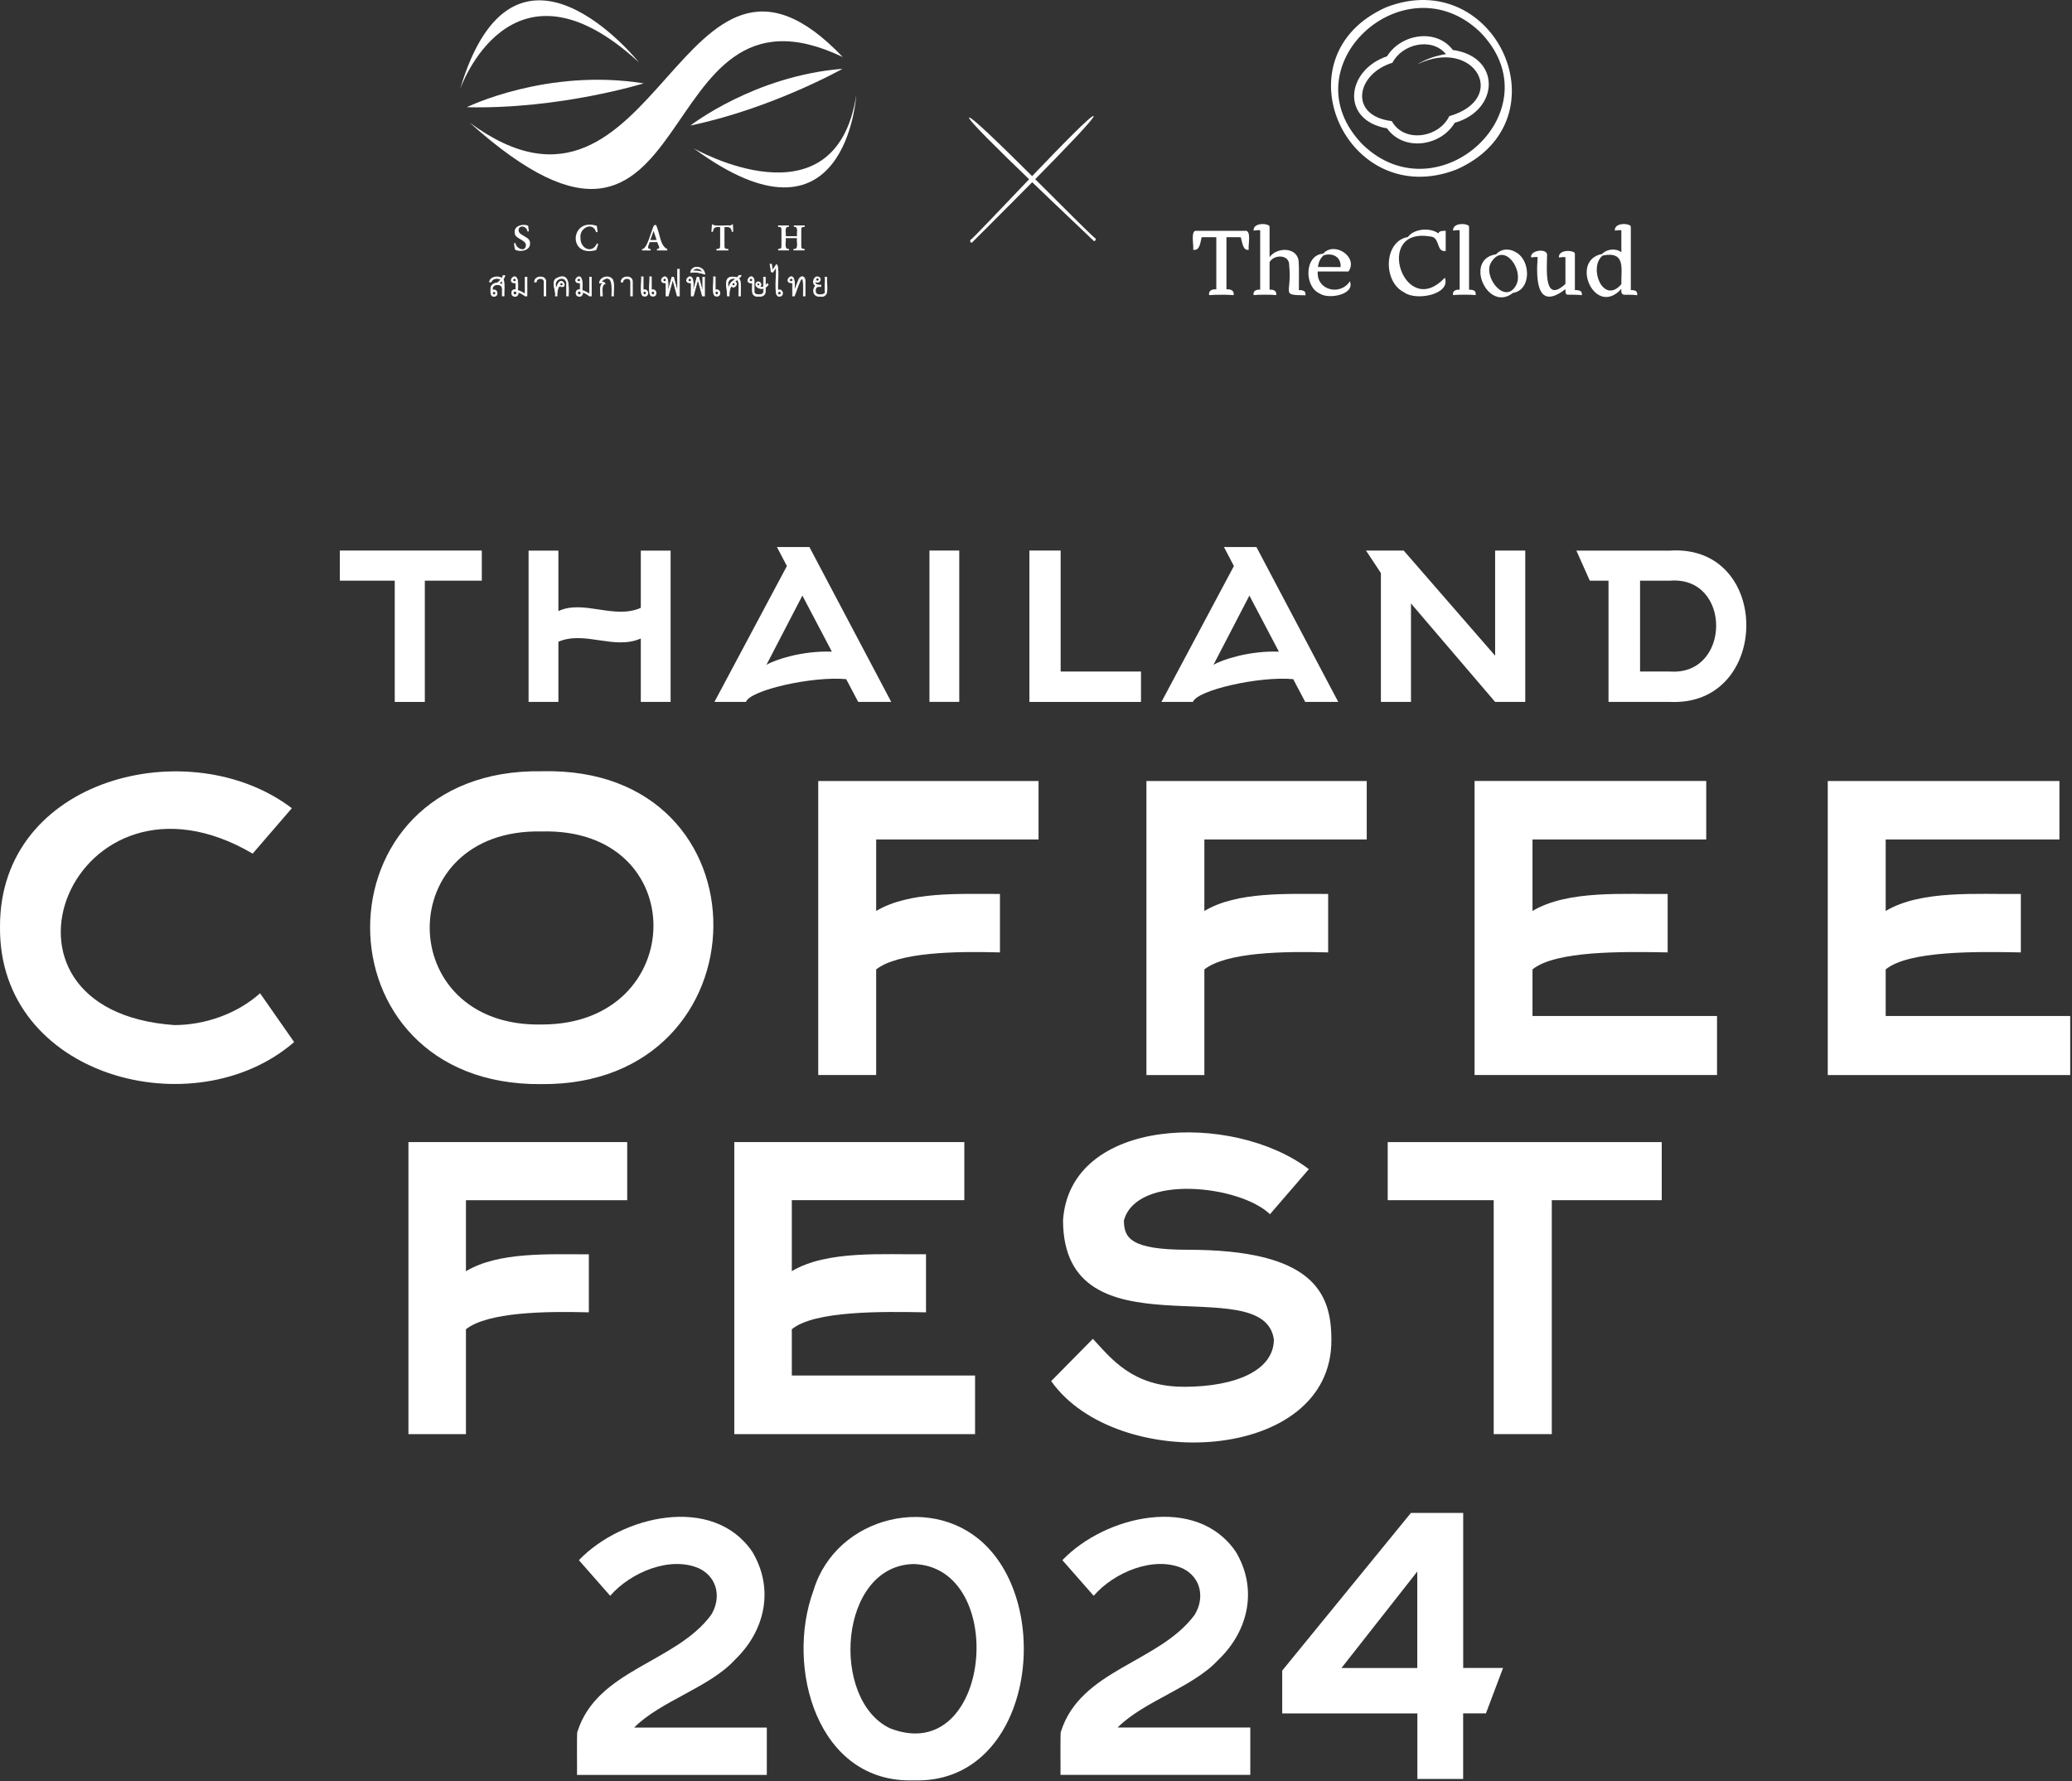 <?xml version="1.0" encoding="UTF-8"?> <svg xmlns="http://www.w3.org/2000/svg" width="392" height="337" viewBox="0 0 392 337" fill="none"><rect x="0" y="0" width="392" height="337" fill="#333333" stroke="none"/><path d="M275.572 32.063C296.462 22.793 282.942 -6.687 262.232 1.383C241.412 10.673 254.872 40.113 275.572 32.063ZM257.852 27.403C243.422 12.713 265.642 -7.677 279.992 6.033C294.432 20.713 272.172 41.133 257.852 27.403Z" fill="white"></path><path d="M235.482 43.673H226.352C225.152 43.483 225.922 46.703 225.722 47.243C227.042 47.563 227.102 45.693 227.342 44.873H230.112V54.743C229.282 54.663 228.572 55.023 228.762 55.843C229.782 55.743 232.362 55.733 233.382 55.843C233.562 55.023 232.872 54.663 232.032 54.743V44.873H234.722C235.002 45.573 235.092 47.553 236.262 47.243C236.042 46.593 236.892 43.413 235.492 43.673H235.482Z" fill="white"></path><path d="M246.662 55.053C246.442 54.923 246.132 54.873 245.732 54.893C245.722 53.563 245.792 50.743 245.702 49.603C245.562 46.653 241.532 46.713 240.192 48.653V43.073C240.192 42.913 240.172 42.793 240.122 42.703C239.322 42.123 237.042 42.273 237.172 43.633C237.632 43.563 238.022 43.523 238.412 43.563V54.813C237.652 54.733 237.002 55.073 237.172 55.833C238.102 55.733 240.492 55.723 241.432 55.833C241.602 55.083 240.962 54.733 240.192 54.813V49.593C241.012 48.093 243.992 48.093 243.902 50.213C244.462 55.743 242.162 55.793 246.972 55.873C247.032 55.583 246.972 55.203 246.662 55.043V55.053Z" fill="white"></path><path d="M255.382 53.213C253.612 56.003 249.032 54.963 249.302 51.373H255.112C257.042 48.653 252.452 45.553 250.322 48.003C246.752 48.223 246.692 54.263 249.692 55.543C251.362 56.703 256.442 55.733 255.372 53.203L255.382 53.213ZM250.472 48.283C252.192 47.793 253.742 48.643 253.632 50.533L249.342 50.513C249.462 49.513 249.842 48.763 250.472 48.273V48.283Z" fill="white"></path><path d="M273.342 52.543C265.712 60.713 259.772 42.973 270.492 44.733C272.572 44.773 271.602 47.773 273.512 47.483V43.673C272.962 43.653 272.202 43.683 272.142 44.173C270.582 42.993 267.522 43.243 266.352 44.843C261.772 45.633 261.582 53.323 265.652 55.313C267.832 56.983 274.522 55.763 273.352 52.543H273.342Z" fill="white"></path><path d="M278.862 54.983C278.642 54.853 278.332 54.803 277.932 54.823V43.073C277.932 42.913 277.912 42.793 277.862 42.703C277.062 42.123 274.782 42.273 274.912 43.633C275.372 43.563 275.762 43.523 276.152 43.563V54.813C275.392 54.733 274.742 55.073 274.912 55.833C275.842 55.733 278.232 55.723 279.172 55.833C279.222 55.543 279.192 55.133 278.862 54.973V54.983Z" fill="white"></path><path d="M286.952 47.833C285.742 46.963 284.052 46.973 283.042 48.113C276.912 49.013 281.422 59.203 286.232 55.423C289.722 54.863 289.592 49.433 286.962 47.823L286.952 47.833ZM286.852 53.913C284.772 57.873 280.392 52.243 282.152 49.563C284.592 45.743 288.322 51.043 286.852 53.913Z" fill="white"></path><path d="M298.932 55.053C298.712 54.913 298.342 54.873 297.952 54.893V48.163C297.952 48.003 297.932 47.883 297.882 47.793C297.082 47.213 294.802 47.363 294.932 48.723C295.392 48.653 295.782 48.613 296.162 48.653V53.723C291.972 57.613 292.682 50.703 292.692 48.143C292.552 46.923 289.412 47.363 289.672 48.713C290.132 48.643 290.522 48.603 290.912 48.643C290.572 52.983 290.782 58.873 296.172 54.703C296.172 55.073 296.112 55.593 296.472 55.753C297.342 55.753 298.872 55.763 299.262 55.853C299.322 55.553 299.262 55.183 298.942 55.023L298.932 55.053Z" fill="white"></path><path d="M309.432 55.053C309.222 54.923 308.922 54.873 308.532 54.893V43.073C308.532 42.913 308.512 42.793 308.462 42.703C307.662 42.123 305.382 42.273 305.512 43.633C305.972 43.563 306.362 43.523 306.742 43.563V47.733C305.752 46.923 303.982 47.083 303.102 48.053C296.912 49.203 301.742 60.153 306.742 54.663C306.702 55.373 306.722 55.853 307.642 55.763C308.252 55.763 309.192 55.763 309.732 55.863C309.782 55.573 309.732 55.193 309.432 55.033V55.053ZM306.742 53.773C303.262 57.803 300.432 50.513 303.222 48.343C307.672 47.463 306.662 50.933 306.742 53.773Z" fill="white"></path><path d="M275.212 23.233C283.682 20.853 284.052 10.743 274.862 9.453C271.712 5.293 265.032 6.413 262.412 10.653C254.682 13.253 253.552 22.773 262.412 24.283C265.522 28.683 272.542 27.733 275.212 23.233ZM273.572 10.233C271.342 10.603 269.752 11.213 268.152 12.163C268.182 12.143 268.232 12.113 268.292 12.083C268.242 12.113 268.192 12.133 268.162 12.163C278.942 6.953 285.592 18.673 274.182 21.983C272.232 26.073 265.642 27.133 263.312 22.913C255.092 21.913 256.562 13.973 263.432 11.873C265.272 8.313 270.852 6.973 273.562 10.243L273.572 10.233Z" fill="white"></path><path d="M206.972 45.623C206.662 45.253 182.852 22.973 183.332 22.253C183.952 21.523 206.732 45.053 207.202 45.053C207.412 45.243 207.252 45.633 206.972 45.613V45.623Z" fill="white"></path><path d="M183.872 45.923C183.592 45.923 183.432 45.563 183.632 45.363C184.092 45.333 206.282 21.253 206.902 21.953C207.402 22.653 184.182 45.553 183.862 45.923H183.872Z" fill="white"></path><path fill-rule="evenodd" clip-rule="evenodd" d="M88.312 20.283C88.312 20.283 103.432 12.843 121.782 15.773C121.782 15.773 105.812 20.713 88.312 20.283Z" fill="white"></path><path fill-rule="evenodd" clip-rule="evenodd" d="M130.622 23.753C130.622 23.753 142.662 14.353 159.402 13.013C159.402 13.013 146.172 20.483 130.622 23.753Z" fill="white"></path><path fill-rule="evenodd" clip-rule="evenodd" d="M88.842 23.193C124.752 49.623 128.622 -21.577 159.442 10.793C121.832 -7.187 133.552 63.333 88.842 23.193Z" fill="white"></path><path fill-rule="evenodd" clip-rule="evenodd" d="M87.022 16.913C87.022 16.913 96.562 -10.577 120.872 11.793C120.872 11.793 97.322 -17.737 87.022 16.913Z" fill="white"></path><path fill-rule="evenodd" clip-rule="evenodd" d="M131.242 28.063C131.242 28.063 158.022 43.353 161.992 18.033C161.992 18.033 160.072 49.303 131.242 28.063Z" fill="white"></path><path d="M99.792 43.813C99.752 42.823 98.172 42.403 98.102 43.573C98.142 44.673 100.422 44.723 100.272 46.063C100.362 47.343 98.472 47.813 97.452 47.233C97.372 47.043 97.292 46.493 97.242 46.043L97.522 45.963C97.552 46.923 99.382 47.883 99.502 46.383C99.442 45.253 97.262 45.233 97.372 43.913C97.252 42.723 98.982 42.243 99.922 42.723C99.942 42.983 100.002 43.293 100.052 43.763L99.782 43.813H99.792Z" fill="white"></path><path d="M113.182 46.163C113.082 46.503 112.912 47.043 112.792 47.313C107.342 48.813 107.882 41.073 112.912 42.733C112.972 43.133 113.012 43.453 113.062 43.893L112.782 43.943C112.182 41.833 109.602 43.113 109.822 44.933C109.732 47.073 112.052 48.083 112.922 46.063L113.192 46.173L113.182 46.163Z" fill="white"></path><path d="M124.292 47.383V47.113C125.172 47.043 124.422 46.333 124.362 45.803H122.922C122.832 46.243 122.172 47.113 123.092 47.113V47.383H121.472V47.113C122.452 47.253 123.312 43.223 123.742 42.633L124.082 42.533C124.832 43.843 124.822 46.543 126.242 47.113V47.383H124.302H124.292ZM123.662 43.723H123.642C123.432 44.293 123.242 44.863 123.032 45.413H124.222L123.662 43.723Z" fill="white"></path><path d="M138.452 43.863C138.332 42.943 137.902 42.933 137.062 42.963V46.423C137.062 47.013 137.132 47.073 137.792 47.113V47.383H135.542V47.113C136.172 47.063 136.242 47.013 136.242 46.423V42.963C135.342 42.923 135.022 42.983 134.872 43.863H134.592C134.632 43.353 134.672 42.853 134.692 42.463H134.872C134.972 42.863 137.782 42.573 138.072 42.653C138.282 42.653 138.342 42.613 138.462 42.463H138.662C138.662 42.783 138.712 43.383 138.722 43.833L138.462 43.873L138.452 43.863Z" fill="white"></path><path d="M152.222 42.923C151.652 42.963 151.592 43.003 151.592 43.603V46.413C151.592 47.023 151.662 47.043 152.212 47.103V47.373H150.112V47.103C151.212 47.243 150.632 45.653 150.772 45.053H148.652C148.782 45.633 148.242 47.233 149.272 47.103V47.373H147.212V47.103C147.772 47.043 147.842 47.023 147.842 46.413V43.603C147.842 43.003 147.782 42.953 147.202 42.923V42.653H149.252V42.923C148.322 42.783 148.752 44.133 148.662 44.683H150.782C150.682 44.133 151.132 42.783 150.192 42.923V42.653H152.242V42.923H152.222Z" fill="white"></path><path d="M95.362 55.993H95.032V54.523C94.852 53.443 92.852 53.753 93.182 54.943C94.062 54.503 94.472 56.043 93.482 56.073C92.682 56.103 92.872 55.063 92.862 54.563C92.852 53.933 93.482 53.523 94.082 53.553C94.352 53.333 94.582 53.113 94.772 52.903C94.222 52.503 93.152 52.633 92.932 53.333H92.612C92.792 52.373 94.212 52.143 94.942 52.643C95.072 52.503 95.152 52.333 95.182 52.133H95.512C95.472 52.373 95.352 52.613 95.172 52.843C95.532 53.153 95.302 55.563 95.362 55.993ZM93.782 55.473C93.782 55.083 93.172 55.073 93.182 55.473C93.172 55.863 93.782 55.853 93.782 55.473ZM95.032 53.903C95.022 53.683 95.082 53.303 94.952 53.103C94.782 53.283 94.602 53.443 94.412 53.593C94.662 53.653 94.872 53.763 95.032 53.913V53.903Z" fill="white"></path><path d="M93.482 56.133C92.632 56.163 92.802 55.103 92.792 54.563C92.782 53.903 93.422 53.463 94.052 53.483C94.292 53.293 94.492 53.093 94.662 52.913C94.132 52.583 93.132 52.723 92.972 53.393H92.532C92.642 52.353 94.132 52.043 94.932 52.553C95.042 52.413 95.112 52.243 95.132 52.063H95.592C95.552 52.333 95.452 52.583 95.252 52.843C95.582 53.163 95.372 55.633 95.422 56.053H94.962V54.513C94.822 53.583 92.982 53.773 93.242 54.833C94.202 54.513 94.492 56.113 93.472 56.123L93.482 56.133ZM94.022 53.613C93.472 53.603 92.912 53.983 92.922 54.553C92.952 55.003 92.732 56.023 93.482 55.993C94.452 55.933 93.902 54.493 93.112 55.033C92.722 53.713 94.872 53.273 95.102 54.513V55.923H95.292C95.222 55.473 95.482 53.163 95.082 52.843C95.252 52.643 95.382 52.413 95.432 52.193H95.242C95.192 52.393 95.092 52.573 94.962 52.723C94.282 52.223 92.952 52.393 92.692 53.263H92.882C93.162 52.533 94.282 52.433 94.862 52.893C94.652 53.143 94.402 53.373 94.102 53.623H94.022V53.613ZM93.472 55.833C93.002 55.843 93.002 55.093 93.472 55.103C93.942 55.103 93.952 55.843 93.472 55.833ZM93.472 55.233C93.272 55.233 93.162 55.503 93.312 55.633C93.642 55.923 93.922 55.253 93.472 55.233ZM95.102 54.053C94.892 53.823 94.592 53.683 94.262 53.623C94.522 53.443 94.762 53.223 94.972 52.993C95.162 53.253 95.092 53.773 95.102 54.063V54.053ZM94.552 53.563C94.712 53.613 94.852 53.683 94.972 53.773C94.972 53.643 94.992 53.353 94.932 53.223C94.812 53.343 94.682 53.463 94.552 53.563Z" fill="white"></path><path d="M99.692 55.993H99.342C98.872 55.633 98.432 55.393 98.022 55.283C97.922 57.333 95.542 54.863 97.602 54.833V53.513C95.752 53.863 97.392 51.173 97.932 52.983V54.933C98.532 55.143 99.012 55.393 99.372 55.663V52.453H99.702V56.003L99.692 55.993ZM97.642 52.973C97.642 52.583 97.032 52.583 97.032 52.973C97.032 53.363 97.642 53.363 97.642 52.973ZM97.752 55.433C97.752 55.003 97.082 55.003 97.092 55.433C97.092 55.863 97.762 55.863 97.752 55.433Z" fill="white"></path><path d="M97.412 56.133C96.432 56.143 96.572 54.563 97.532 54.743V53.603C95.122 53.593 98.512 49.923 97.992 54.883C98.522 55.073 98.952 55.293 99.302 55.533V52.383H99.762V56.063H99.322C98.902 55.733 98.482 55.503 98.112 55.383C98.162 55.783 97.822 56.153 97.422 56.143L97.412 56.133ZM97.412 54.863C95.712 55.383 98.232 56.943 97.922 55.183C98.402 55.303 98.842 55.533 99.362 55.933H99.632V52.523H99.442V55.803C99.022 55.473 98.532 55.213 97.872 54.983C97.812 54.683 98.022 52.803 97.712 52.613C96.642 51.823 96.512 54.063 97.672 53.403V54.923C97.592 54.893 97.502 54.873 97.412 54.873V54.863ZM97.422 55.833C96.912 55.833 96.912 55.023 97.422 55.033C97.932 55.033 97.932 55.843 97.422 55.833ZM97.422 55.163C96.932 55.193 97.242 55.963 97.612 55.623C97.782 55.463 97.652 55.163 97.422 55.163ZM97.342 53.333C96.862 53.333 96.862 52.593 97.342 52.603C97.822 52.603 97.822 53.343 97.342 53.333ZM97.342 52.743C97.142 52.743 97.022 53.003 97.172 53.143C97.502 53.443 97.782 52.773 97.342 52.743Z" fill="white"></path><path d="M103.262 55.993H102.932V53.293C102.922 52.433 101.472 52.503 101.462 53.343H101.132C101.122 52.123 103.312 52.023 103.262 53.293V55.993Z" fill="white"></path><path d="M103.332 56.063H102.872V53.303C102.852 52.493 101.472 52.623 101.522 53.413H101.062C100.972 52.063 103.362 51.903 103.332 53.303V56.063ZM103.002 55.933H103.192V53.303C103.232 52.143 101.262 52.193 101.192 53.283H101.402C101.482 52.403 102.992 52.393 103.002 53.303V55.933Z" fill="white"></path><path d="M107.532 55.993H107.202V53.563C106.792 51.713 104.362 53.003 105.282 54.583C106.022 51.323 107.862 55.013 105.802 54.103C105.452 54.603 105.342 55.403 105.382 55.993H105.052C105.282 54.963 104.272 53.563 105.172 52.733C107.852 51.253 107.582 54.303 107.522 55.993H107.532ZM106.502 53.773C106.512 53.403 105.932 53.403 105.942 53.773C105.932 54.143 106.512 54.143 106.502 53.773Z" fill="white"></path><path d="M107.602 56.063H107.142V53.573C106.952 52.023 104.532 52.883 105.282 54.293C106.092 51.443 107.992 54.933 105.812 54.213C105.482 54.733 105.412 55.473 105.452 56.063H104.992C105.222 54.993 104.202 53.543 105.132 52.693C107.902 51.153 107.662 54.303 107.592 56.063H107.602ZM107.272 55.933H107.462C107.512 54.323 107.802 51.363 105.222 52.793C104.362 53.583 105.352 54.953 105.122 55.933H105.312C105.262 55.323 105.412 54.513 105.782 54.003C106.032 54.423 106.682 54.273 106.672 53.773C106.222 52.433 105.192 54.203 105.272 54.973C105.202 54.573 105.242 54.713 105.102 54.153C104.652 53.033 106.012 52.163 106.902 52.853C107.542 53.173 107.152 55.383 107.252 55.933H107.272ZM106.222 54.123C105.772 54.133 105.772 53.413 106.222 53.423C106.672 53.413 106.672 54.133 106.222 54.123ZM106.222 53.553C106.032 53.553 105.932 53.803 106.072 53.933C106.372 54.203 106.632 53.573 106.222 53.553Z" fill="white"></path><path d="M111.872 55.993H111.522C111.052 55.633 110.612 55.393 110.202 55.283C110.102 57.333 107.722 54.863 109.782 54.833V53.513C107.932 53.863 109.572 51.173 110.112 52.983V54.933C110.712 55.143 111.192 55.393 111.552 55.663V52.453H111.882V56.003L111.872 55.993ZM109.812 52.973C109.812 52.583 109.202 52.583 109.202 52.973C109.202 53.363 109.812 53.363 109.812 52.973ZM109.922 55.433C109.922 55.003 109.252 55.003 109.262 55.433C109.262 55.863 109.932 55.863 109.922 55.433Z" fill="white"></path><path d="M109.592 56.133C108.612 56.143 108.752 54.563 109.712 54.743V53.603C107.302 53.593 110.692 49.923 110.172 54.883C110.702 55.073 111.132 55.293 111.482 55.533V52.383H111.942V56.063H111.502C111.082 55.733 110.662 55.503 110.292 55.383C110.342 55.783 110.002 56.153 109.602 56.143L109.592 56.133ZM109.592 54.863C107.892 55.383 110.412 56.943 110.102 55.183C110.582 55.303 111.022 55.533 111.542 55.933H111.812V52.523H111.622V55.803C111.202 55.473 110.712 55.213 110.052 54.983C109.992 54.683 110.202 52.803 109.892 52.613C108.822 51.823 108.692 54.063 109.852 53.403V54.923C109.772 54.893 109.682 54.873 109.592 54.873V54.863ZM109.592 55.833C109.082 55.833 109.082 55.023 109.592 55.033C110.102 55.033 110.102 55.843 109.592 55.833ZM109.592 55.163C109.102 55.193 109.412 55.963 109.782 55.623C109.952 55.463 109.822 55.163 109.592 55.163ZM109.512 53.333C109.032 53.333 109.032 52.593 109.512 52.603C109.992 52.603 109.992 53.343 109.512 53.333ZM109.512 52.743C109.312 52.743 109.192 53.003 109.342 53.143C109.672 53.443 109.952 52.773 109.512 52.743Z" fill="white"></path><path d="M116.072 55.993H115.742V53.643C115.802 52.523 114.152 52.363 113.762 53.283C114.122 53.313 114.362 53.443 114.492 53.683C113.632 53.803 114.042 55.453 113.952 56.003H113.622C113.712 55.443 113.312 53.853 114.092 53.643C113.892 53.543 113.662 53.513 113.402 53.543C113.492 52.473 114.982 52.023 115.712 52.713C116.342 53.163 115.972 55.353 116.062 56.003L116.072 55.993Z" fill="white"></path><path d="M116.142 56.063H115.682C115.712 54.863 116.012 51.373 113.862 53.233C114.232 53.283 114.462 53.453 114.602 53.733C113.672 53.773 114.122 55.533 114.022 56.063H113.562C113.642 55.533 113.302 53.923 113.942 53.643C113.762 53.583 113.542 53.583 113.342 53.613C113.382 52.443 114.972 51.913 115.772 52.663C116.432 53.133 116.052 55.383 116.142 56.073V56.063ZM115.812 55.933H116.012C115.922 55.303 116.272 53.183 115.682 52.753C115.012 52.123 113.642 52.493 113.502 53.463C113.792 53.443 114.032 53.513 114.272 53.643C113.372 53.773 113.792 55.353 113.702 55.933H113.902C113.982 55.373 113.612 53.853 114.402 53.643C114.272 53.453 113.982 53.353 113.682 53.343C114.032 52.283 115.892 52.413 115.822 53.643V55.933H115.812Z" fill="white"></path><path d="M119.642 55.993H119.312V53.293C119.302 52.433 117.852 52.503 117.842 53.343H117.512C117.502 52.123 119.692 52.023 119.642 53.293V55.993Z" fill="white"></path><path d="M119.712 56.063H119.252V53.303C119.232 52.493 117.852 52.623 117.902 53.413H117.442C117.352 52.063 119.742 51.903 119.712 53.303V56.063ZM119.382 55.933H119.572V53.303C119.612 52.143 117.642 52.193 117.572 53.283H117.782C117.862 52.403 119.372 52.393 119.382 53.303V55.933Z" fill="white"></path><path d="M122.572 55.433C122.592 56.233 121.322 56.233 121.352 55.433V52.373H121.682V54.893C122.062 54.673 122.602 54.973 122.582 55.423L122.572 55.433ZM122.272 55.433C122.272 55.033 121.652 55.033 121.652 55.433C121.652 55.833 122.272 55.833 122.272 55.433ZM124.132 55.433C124.152 56.233 122.882 56.233 122.912 55.433V52.373H123.242V54.893C123.622 54.673 124.162 54.973 124.142 55.423L124.132 55.433ZM123.832 55.433C123.832 55.033 123.212 55.033 123.212 55.433C123.212 55.833 123.832 55.833 123.832 55.433Z" fill="white"></path><path d="M123.522 56.113C122.272 56.223 123.042 52.913 122.842 52.313H123.302V54.803C124.282 54.473 124.552 56.113 123.522 56.123V56.113ZM122.972 52.443V55.433C123.572 57.193 124.952 54.403 123.162 55.013V52.443H122.972ZM121.962 56.113C120.712 56.223 121.482 52.913 121.282 52.313H121.742V54.803C122.722 54.473 122.992 56.113 121.962 56.123V56.113ZM121.412 52.443V55.433C122.012 57.193 123.392 54.403 121.612 55.013V52.443H121.412ZM123.522 55.813C123.042 55.813 123.042 55.053 123.522 55.063C124.002 55.063 124.002 55.823 123.522 55.813ZM123.522 55.193C123.072 55.213 123.352 55.923 123.692 55.613C123.842 55.473 123.732 55.183 123.522 55.193ZM121.962 55.813C121.482 55.813 121.482 55.053 121.962 55.063C122.442 55.063 122.442 55.823 121.962 55.813ZM121.962 55.193C121.512 55.213 121.792 55.923 122.132 55.613C122.282 55.473 122.172 55.183 121.962 55.193Z" fill="white"></path><path d="M128.532 55.993H128.132L127.272 52.853L126.412 55.993H126.012V53.503C124.162 53.853 125.802 51.163 126.342 52.973C126.332 53.483 126.372 54.983 126.292 55.493C126.372 55.053 126.992 52.923 127.112 52.443H127.422C127.552 52.933 128.152 55.043 128.242 55.493C128.162 55.163 128.212 51.363 128.192 50.933H128.522V55.993H128.532ZM126.052 52.973C126.052 52.583 125.442 52.583 125.442 52.973C125.442 53.363 126.052 53.363 126.052 52.973Z" fill="white"></path><path d="M128.592 56.063H128.082L127.272 53.103L126.462 56.063H125.952V53.603C123.532 53.563 126.932 50.003 126.412 54.783L127.072 52.383H127.482L128.142 54.783V50.873H128.602V56.063H128.592ZM128.182 55.933H128.462V51.003H128.272C128.272 51.463 128.242 55.133 128.312 55.493L128.182 55.513C128.102 55.083 127.502 52.993 127.372 52.513H127.162C127.032 53.003 126.442 55.063 126.352 55.513L126.222 55.493C126.222 54.783 126.462 53.213 126.112 52.603C125.042 51.813 124.912 54.053 126.072 53.393V55.933H126.352L127.262 52.613L128.172 55.933H128.182ZM125.742 53.333C125.262 53.333 125.262 52.593 125.742 52.603C126.222 52.603 126.222 53.343 125.742 53.333ZM125.742 52.743C125.542 52.743 125.422 53.003 125.572 53.143C125.902 53.443 126.182 52.773 125.742 52.743Z" fill="white"></path><path d="M133.282 55.993H132.882L132.022 52.853L131.162 55.993H130.762V53.503C128.912 53.853 130.552 51.163 131.092 52.973C131.082 53.483 131.122 54.983 131.042 55.493C131.122 55.053 131.742 52.923 131.862 52.443H132.172C132.302 52.933 132.902 55.043 132.992 55.493C132.912 55.013 132.962 52.943 132.942 52.443H133.272V55.993H133.282ZM130.812 52.973C130.812 52.583 130.202 52.583 130.202 52.973C130.202 53.363 130.812 53.363 130.812 52.973Z" fill="white"></path><path d="M133.352 56.063H132.842L132.032 53.103L131.222 56.063H130.712V53.603C128.292 53.563 131.692 50.003 131.172 54.783L131.832 52.383H132.242L132.902 54.783V52.383H133.362V56.063H133.352ZM132.942 55.933H133.222V52.523H133.032C133.042 53.033 133.002 55.013 133.072 55.503L132.942 55.523C132.862 55.093 132.262 53.003 132.132 52.523H131.922C131.792 53.013 131.202 55.073 131.112 55.523L130.982 55.503C130.982 54.803 131.222 53.223 130.872 52.613C129.802 51.823 129.672 54.063 130.832 53.403V55.943H131.112L132.022 52.623L132.932 55.943L132.942 55.933ZM130.502 53.333C130.022 53.333 130.022 52.593 130.502 52.603C130.982 52.603 130.982 53.343 130.502 53.333ZM130.502 52.743C130.302 52.743 130.182 53.003 130.332 53.143C130.662 53.443 130.942 52.773 130.502 52.743Z" fill="white"></path><path d="M133.332 51.883C132.362 51.543 131.602 51.433 130.662 51.563C130.832 50.033 133.272 50.313 133.332 51.883ZM132.982 51.533C132.632 50.713 131.412 50.503 131.042 51.283C131.682 51.203 132.462 51.303 132.982 51.533Z" fill="white"></path><path d="M133.412 51.973C132.412 51.613 131.572 51.483 130.592 51.633C130.682 49.883 133.422 50.233 133.412 51.973ZM131.372 51.443C131.952 51.443 132.582 51.553 133.242 51.783C133.132 50.413 130.972 50.163 130.732 51.493C130.962 51.463 131.182 51.453 131.372 51.453V51.443ZM133.122 51.673C132.512 51.373 131.662 51.243 130.922 51.363C131.302 50.333 132.782 50.673 133.122 51.673ZM131.462 51.193C131.972 51.193 132.422 51.263 132.822 51.403C132.482 50.803 131.522 50.653 131.152 51.203C131.252 51.203 131.352 51.193 131.462 51.193Z" fill="white"></path><path d="M136.202 55.433C136.222 56.233 134.952 56.233 134.982 55.433V52.373H135.312V54.893C135.692 54.673 136.232 54.973 136.212 55.423L136.202 55.433ZM135.912 55.433C135.912 55.033 135.292 55.033 135.302 55.433C135.302 55.833 135.922 55.833 135.912 55.433Z" fill="white"></path><path d="M135.602 56.113C134.352 56.223 135.122 52.913 134.922 52.313H135.382V54.803C136.362 54.473 136.632 56.113 135.602 56.123V56.113ZM135.052 52.443V55.433C135.652 57.193 137.032 54.403 135.242 55.013V52.443H135.052ZM135.602 55.813C135.122 55.813 135.122 55.053 135.602 55.063C136.082 55.063 136.082 55.823 135.602 55.813ZM135.602 55.193C135.152 55.213 135.432 55.923 135.772 55.613C135.922 55.473 135.812 55.183 135.602 55.193Z" fill="white"></path><path d="M140.102 55.993H139.772C139.672 55.473 140.042 53.233 139.452 52.913C139.412 52.953 139.252 53.063 138.992 53.263C139.792 53.603 138.902 54.803 138.362 54.083C138.002 54.593 137.912 55.393 137.952 55.993H137.622C137.622 54.343 136.552 51.783 139.452 52.533C139.672 52.343 139.782 52.203 139.792 52.103H140.212C140.192 52.243 140.022 52.443 139.722 52.703C140.392 53.103 139.992 55.373 140.092 55.993H140.102ZM139.202 52.753C137.982 52.273 137.382 53.643 137.862 54.583C138.002 53.563 138.542 53.253 139.202 52.753ZM139.062 53.773C139.062 53.413 138.492 53.413 138.502 53.773C138.502 54.133 139.072 54.133 139.062 53.773Z" fill="white"></path><path d="M140.172 56.063H139.712C139.622 55.613 139.942 53.283 139.462 53.003C139.402 53.053 139.292 53.133 139.122 53.263C139.822 53.703 138.982 54.813 138.372 54.203C138.042 54.733 137.992 55.473 138.022 56.063H137.562C137.592 54.353 136.442 51.763 139.442 52.453C139.722 52.183 139.722 52.173 139.742 52.043H140.292C140.262 52.273 140.142 52.423 139.822 52.703C140.432 53.123 140.062 55.443 140.162 56.063H140.172ZM139.842 55.933H140.032C139.922 55.293 140.352 53.083 139.622 52.703C139.872 52.513 140.092 52.253 140.122 52.173H139.842C139.832 52.233 139.672 52.423 139.462 52.613C136.612 51.853 137.702 54.323 137.692 55.933H137.882C137.832 55.313 137.962 54.483 138.352 53.973C138.842 54.793 139.762 53.523 138.852 53.293C139.092 53.113 139.382 52.893 139.442 52.843C140.132 53.173 139.722 55.363 139.822 55.933H139.842ZM137.862 54.953C137.432 53.723 137.602 52.153 139.332 52.733C138.552 53.253 137.932 53.833 137.862 54.953ZM138.732 52.743C137.902 52.743 137.562 53.583 137.862 54.293C138.032 53.493 138.522 53.193 139.062 52.783C138.952 52.753 138.842 52.743 138.732 52.743ZM138.782 54.113C138.332 54.123 138.332 53.423 138.782 53.433C139.232 53.423 139.232 54.123 138.782 54.113ZM138.782 53.563C138.592 53.553 138.492 53.803 138.632 53.923C138.932 54.193 139.192 53.583 138.782 53.563Z" fill="white"></path><path d="M145.332 53.833C145.252 53.993 145.062 54.193 144.782 54.413V55.223C144.952 56.353 142.182 56.343 142.352 55.223V53.503C140.502 53.853 142.142 51.163 142.682 52.973V55.193C142.562 55.963 144.592 55.953 144.462 55.193V54.533C143.782 54.813 142.572 54.213 143.132 53.463C143.692 52.923 144.392 53.973 143.652 54.283C143.832 54.383 144.252 54.363 144.452 54.253V52.443H144.782V54.073C144.922 53.963 145.042 53.823 145.132 53.653L145.332 53.823V53.833ZM142.382 52.973C142.382 52.583 141.772 52.583 141.772 52.973C141.772 53.363 142.382 53.363 142.382 52.973ZM143.722 53.823C143.722 53.503 143.222 53.493 143.222 53.823C143.222 54.143 143.722 54.133 143.722 53.823Z" fill="white"></path><path d="M143.572 56.133C141.832 56.273 142.362 54.613 142.282 53.603C140.322 53.723 142.242 51.063 142.742 52.973V55.193C142.622 55.873 144.512 55.863 144.392 55.193V54.613C143.672 54.883 142.472 54.173 143.082 53.413C143.632 52.863 144.442 53.813 143.812 54.263C143.982 54.293 144.232 54.283 144.392 54.213V52.383H144.852V53.933C144.962 53.833 145.052 53.693 145.122 53.553L145.422 53.813C145.322 54.023 145.162 54.193 144.852 54.443C144.902 55.343 144.902 56.183 143.572 56.133ZM142.412 53.393V55.223C142.242 56.263 144.882 56.273 144.712 55.223V54.373C144.962 54.183 145.162 53.983 145.242 53.843L145.142 53.763C145.032 53.953 144.882 54.093 144.702 54.213V52.523H144.512V54.313C144.222 54.463 143.742 54.483 143.502 54.293C144.262 54.123 143.752 53.033 143.162 53.533C142.652 54.293 143.882 54.753 144.512 54.473V55.213C144.642 56.063 142.472 56.063 142.602 55.213V52.993C142.012 51.293 140.692 53.993 142.412 53.413V53.393ZM143.472 54.133C143.202 54.133 143.062 53.793 143.252 53.603C143.682 53.203 144.072 54.103 143.472 54.133ZM143.472 53.633C143.142 53.663 143.342 54.173 143.602 53.943C143.732 53.833 143.622 53.633 143.472 53.633ZM142.082 53.333C141.602 53.333 141.602 52.593 142.082 52.603C142.562 52.603 142.562 53.343 142.082 53.333ZM142.082 52.743C141.882 52.743 141.762 53.003 141.912 53.143C142.242 53.443 142.522 52.773 142.082 52.743Z" fill="white"></path><path d="M148.062 55.453C148.082 56.253 146.812 56.253 146.842 55.453V50.563L146.192 51.503L145.892 51.393C145.862 50.993 145.792 50.523 145.682 49.983H145.962C146.062 50.503 146.112 50.903 146.132 51.163L146.872 50.073C147.462 49.873 147.042 54.733 147.162 54.923C147.532 54.703 148.082 55.013 148.062 55.453ZM147.762 55.453C147.762 55.053 147.142 55.053 147.142 55.453C147.142 55.853 147.762 55.853 147.762 55.453Z" fill="white"></path><path d="M147.462 56.133C146.152 56.333 147.002 51.353 146.782 50.773L146.222 51.583L145.832 51.443C145.802 51.003 145.722 50.483 145.602 49.923H146.012C146.092 50.333 146.152 50.723 146.182 50.983L146.842 50.013C147.622 49.813 147.072 54.543 147.232 54.823C148.202 54.493 148.482 56.123 147.462 56.143V56.133ZM146.912 50.353C146.932 50.423 146.822 56.033 147.052 55.833C148.152 56.703 148.342 54.343 147.112 55.043C147.032 54.933 147.322 49.973 146.922 50.153L146.102 51.373C146.082 50.963 146.042 50.673 145.932 50.063H145.782C145.882 50.553 145.942 50.983 145.972 51.363L146.182 51.443L146.922 50.373L146.912 50.353ZM147.462 55.833C146.982 55.833 146.982 55.073 147.462 55.083C147.942 55.083 147.942 55.843 147.462 55.833ZM147.462 55.213C147.252 55.213 147.132 55.493 147.292 55.633C147.632 55.943 147.912 55.233 147.462 55.213Z" fill="white"></path><path d="M152.302 55.993H151.972C152.132 50.833 151.522 52.503 150.282 55.993H149.942V53.503C147.572 53.863 150.882 49.653 150.222 55.343C150.412 54.693 151.632 50.643 152.302 53.103V55.993ZM149.982 52.973C149.982 52.583 149.372 52.583 149.372 52.973C149.372 53.363 149.982 53.363 149.982 52.973Z" fill="white"></path><path d="M152.372 56.063H151.912C152.052 50.903 151.602 52.633 150.332 56.063H149.882V53.603C147.462 53.553 150.872 49.993 150.332 54.793L151.062 52.853C151.322 52.103 152.372 52.023 152.372 53.093V56.053V56.063ZM152.042 55.933H152.232V53.103C152.232 52.173 151.392 52.293 151.172 52.913C151.042 53.263 150.352 55.053 150.282 55.373L150.152 55.343C150.152 54.803 150.382 53.113 150.042 52.613C148.972 51.823 148.842 54.063 150.002 53.403V55.943H150.232C151.452 52.383 152.222 50.783 152.032 55.943L152.042 55.933ZM149.682 53.333C149.202 53.333 149.202 52.583 149.682 52.593C150.162 52.593 150.162 53.343 149.682 53.333ZM149.682 52.733C149.482 52.733 149.362 53.003 149.512 53.143C149.842 53.443 150.122 52.763 149.682 52.733Z" fill="white"></path><path d="M156.412 55.193C156.582 56.373 153.792 56.363 153.962 55.193C153.942 54.803 153.942 54.233 154.392 54.073C153.452 53.733 154.032 51.783 155.052 52.533C155.602 53.113 154.542 53.823 154.212 53.103C154.082 53.773 154.732 54.033 155.292 53.923V54.223C154.542 54.133 154.192 54.363 154.302 55.163C154.182 55.973 156.222 55.983 156.102 55.163V52.453H156.432V55.193H156.412ZM154.952 52.893C154.972 52.513 154.362 52.513 154.382 52.893C154.342 53.273 154.972 53.253 154.952 52.893Z" fill="white"></path><path d="M155.192 56.133C153.802 56.263 153.512 54.803 154.242 54.073C153.352 53.573 154.062 51.703 155.092 52.493C155.622 53.033 154.792 53.833 154.262 53.313C154.262 53.903 154.912 53.903 155.342 53.863V54.293C154.622 54.223 154.232 54.343 154.352 55.173C154.232 55.893 156.142 55.903 156.022 55.173V52.393H156.482C156.252 53.453 157.262 56.383 155.192 56.143V56.133ZM154.672 52.443C153.722 52.393 153.782 53.933 154.552 54.073C154.032 54.183 153.982 54.763 154.022 55.193C153.852 56.283 156.512 56.283 156.342 55.193V52.513H156.142C155.912 53.303 156.832 56.073 155.182 55.833C154.282 55.853 154.152 55.383 154.212 54.743C154.182 54.163 154.782 54.113 155.202 54.153V53.983C154.542 54.143 153.882 53.593 154.182 52.913C154.522 54.013 155.782 52.623 154.662 52.433L154.672 52.443ZM154.662 53.233C154.192 53.273 154.212 52.513 154.662 52.533C155.122 52.513 155.132 53.253 154.662 53.233ZM154.662 52.663C154.382 52.643 154.362 53.143 154.662 53.103C154.962 53.123 154.952 52.653 154.662 52.663Z" fill="white"></path><path d="M74.682 132.803H80.372V109.863H91.152V104.163H64.292V109.863H74.682V132.803Z" fill="white"></path><path d="M105.642 121.413C110.622 119.283 116.192 123.023 121.232 120.803V132.803H126.872V104.173H121.232V115.003C116.172 117.253 110.402 113.393 105.642 115.613V104.173H100.002V132.803H105.642V121.413Z" fill="white"></path><path d="M141.132 132.803C141.872 130.563 153.752 127.893 160.092 128.493L162.362 132.803H168.612L153.132 103.503H146.992L148.872 107.093L135.162 132.803H141.132ZM151.802 112.683L157.382 123.293C151.822 123.083 146.652 124.803 145.002 125.783L151.802 112.683Z" fill="white"></path><path d="M181.482 104.163H175.842V132.793H181.482V104.163Z" fill="white"></path><path d="M215.862 127.053H200.662V104.163H194.752V132.803H215.862V127.053Z" fill="white"></path><path d="M225.702 132.803C226.442 130.563 238.322 127.893 244.662 128.493L246.932 132.803H253.182L237.702 103.503H231.562L233.442 107.093L219.732 132.803H225.702ZM236.372 112.683L241.952 123.293C236.392 123.083 231.222 124.803 229.572 125.783L236.372 112.683Z" fill="white"></path><path d="M261.252 132.803H266.942V114.173L282.862 132.803H288.562V104.163H282.862V124.063L265.562 104.163H258.432L261.252 108.423V132.803Z" fill="white"></path><path d="M304.312 109.863V132.803H315.972C335.092 133.663 335.292 102.963 315.972 104.173H298.232L300.772 109.863H304.312ZM310.282 109.863H315.972C327.642 108.963 327.522 127.843 315.972 127.053H310.282V109.863Z" fill="white"></path><path d="M55.652 197.163L49.202 187.923C44.902 191.793 38.782 193.943 32.982 193.943C-6.168 191.163 13.872 141.633 47.802 161.503L55.212 152.913C36.032 138.313 -0.108 147.043 0.002 175.353C-0.298 203.843 36.832 213.473 55.642 197.163H55.652Z" fill="white"></path><path d="M102.482 145.923C59.262 145.233 59.182 205.523 102.372 205.113C145.382 205.523 146.232 144.803 102.482 145.923ZM102.592 193.833C74.342 194.513 74.092 156.683 102.482 157.313C130.982 156.563 130.332 193.793 102.592 193.833Z" fill="white"></path><path d="M154.802 203.393H165.762V183.413C169.892 180.163 180.672 179.953 189.182 180.193V169.133C181.482 169.153 171.992 168.633 165.762 172.353V158.823H196.482V147.763H154.802V203.403V203.393Z" fill="white"></path><path d="M227.852 183.413C231.982 180.163 242.762 179.953 251.272 180.193V169.133C243.572 169.153 234.082 168.633 227.852 172.353V158.823H258.572V147.763H216.892V203.403H227.852V183.423V183.413Z" fill="white"></path><path d="M322.802 158.813V147.753H278.972V203.393H324.842V192.223H289.932V183.413C294.242 179.853 307.082 180.033 315.502 180.193V169.133C307.332 169.243 296.652 168.333 289.932 172.353V158.823H322.802V158.813Z" fill="white"></path><path d="M391.662 192.223H356.752V183.413C361.062 179.853 373.902 180.033 382.322 180.193V169.133C374.152 169.243 363.482 168.333 356.752 172.353V158.823H389.622V147.763H345.792V203.403H391.662V192.233V192.223Z" fill="white"></path><path d="M111.402 237.313C103.752 237.333 94.332 236.813 88.152 240.513V227.073H118.662V216.083H77.272V271.333H88.152V251.493C92.252 248.263 102.962 248.063 111.402 248.293V237.303V237.313Z" fill="white"></path><path d="M182.442 227.073V216.083H138.922V271.333H184.472V260.243H149.802V251.493C154.072 247.963 166.832 248.133 175.192 248.293V237.303C167.082 237.403 156.482 236.513 149.802 240.503V227.063H182.442V227.073Z" fill="white"></path><path d="M223.932 262.373C214.122 262.373 210.062 256.823 206.762 253.303L198.872 261.303C211.172 278.743 252.122 276.883 251.882 253.413C251.882 244.453 248.252 236.453 224.682 236.453C213.912 236.453 212.632 234.213 212.632 230.903C215.092 221.993 234.682 224.283 240.262 229.733L247.622 221.203C233.272 210.283 202.392 211.283 201.112 230.913C201.212 257.123 239.092 239.903 241.002 253.423C241.002 259.183 233.962 262.383 223.932 262.383V262.373Z" fill="white"></path><path d="M293.582 271.333V227.073H314.382V216.083H262.542V227.073H282.592V271.333H293.582Z" fill="white"></path><path d="M139.042 314.023C144.892 308.403 146.442 300.443 142.322 293.583C134.892 282.673 117.582 286.753 109.522 295.183L115.442 301.923C119.282 297.483 126.832 294.303 132.312 296.763C135.822 298.493 136.462 302.423 134.542 305.533C127.862 314.603 112.952 315.843 109.242 327.643C109.072 327.763 109.212 335.663 109.162 335.813H145.072V326.853H119.972C124.982 321.813 134.262 319.263 139.042 314.023Z" fill="white"></path><path d="M153.912 300.893C148.532 315.403 154.582 337.423 172.852 336.843C194.412 337.553 199.392 306.343 187.102 293.023C177.152 282.183 158.182 286.703 153.912 300.893ZM168.402 327.003C157.012 321.613 158.652 296.203 172.852 295.913C190.922 296.453 187.592 334.463 168.402 327.003Z" fill="white"></path><path d="M230.512 314.023C236.362 308.403 237.912 300.433 233.792 293.583C226.372 282.673 209.052 286.743 200.992 295.183L206.912 301.923C210.752 297.483 218.302 294.303 223.782 296.753C227.292 298.483 227.932 302.413 226.012 305.523C219.332 314.593 204.422 315.833 200.712 327.633C200.542 327.753 200.682 335.653 200.632 335.803H236.542V326.843H211.442C216.452 321.803 225.742 319.243 230.512 314.013V314.023Z" fill="white"></path><path d="M268.142 336.573H276.812V324.173H281.122L284.362 315.573H276.822V286.243H266.932L242.582 316.073V324.183H268.152V336.583L268.142 336.573ZM253.792 315.583L268.132 297.333V315.583H253.792Z" fill="white"></path></svg> 